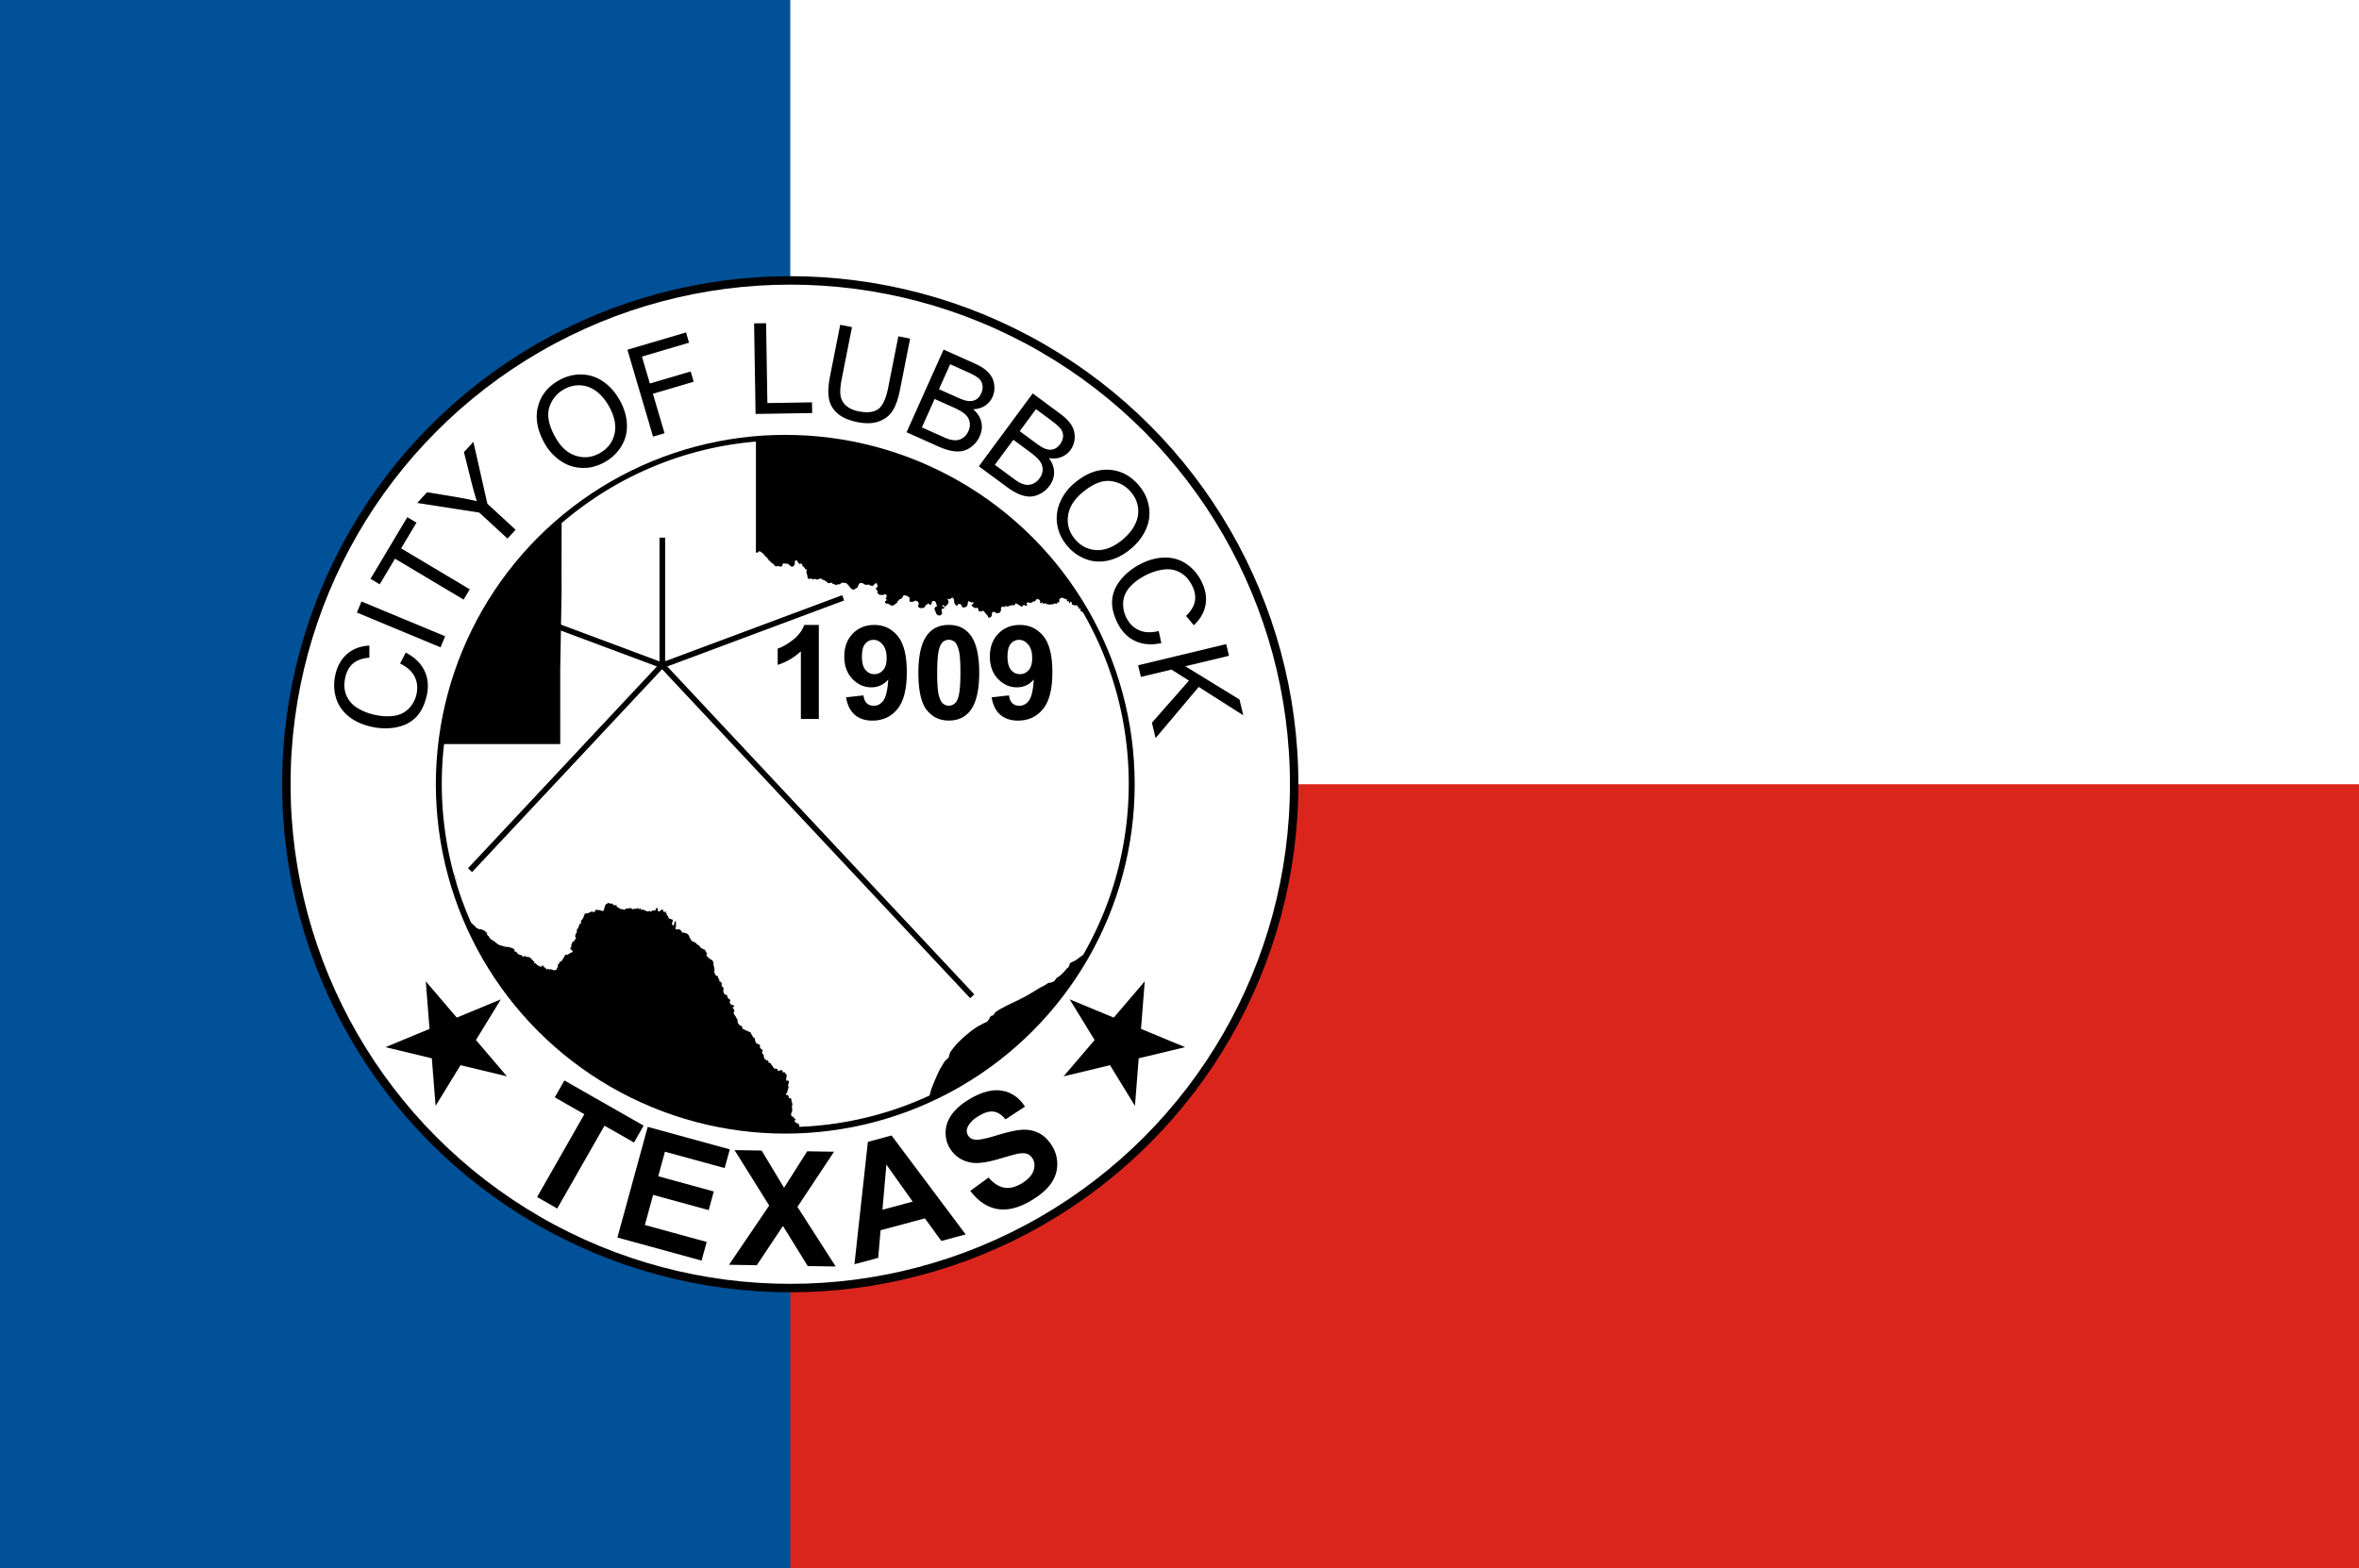 <svg id="Layer_1" data-name="Layer 1" xmlns="http://www.w3.org/2000/svg" viewBox="0 0 8387.4 5577.62"><defs><style>.cls-1,.cls-4{fill:#fff;}.cls-2{fill:#da251d;}.cls-3{fill:#005197;}.cls-4{stroke:#000;stroke-width:30px;}</style></defs><rect class="cls-1" width="8387.4" height="5577.62"/><rect class="cls-2" y="2788.81" width="8387.4" height="2788.81"/><rect class="cls-3" width="2809.74" height="5577.62"/><circle class="cls-4" cx="2809.74" cy="2788.81" r="1791.64"/><circle cx="2792.01" cy="2788.81" r="1242.38"/><path d="M-2562.59,3749.16l20.26-39q48,25.11,66.88,65.34t7.29,89.2q-12,50.68-40.09,77.57t-71.18,34.23q-43,7.33-88-3.26-49-11.55-81-38.87t-42.83-66.31q-10.77-39-1-80.5,11.1-47,42.62-73.47t77.91-28.8v43.11q-36.78,2.84-57.3,19.9t-27.92,48.5q-8.52,36.13,3.07,64.5t38.47,45.08a192.35,192.35,0,0,0,57.88,24q40,9.43,72.57,4.82t53.14-25.73a104.4,104.4,0,0,0,27.32-49.77q8.22-34.84-6.18-63.76T-2562.59,3749.16Z" transform="translate(3985 -1389.51)"/><path d="M-2418.67,3691.48l-297.43-123.67,16.36-39.36,297.43,123.67Z" transform="translate(3985 -1389.51)"/><path d="M-2336.63,3521.76l-244-145.54-54.37,91.14-32.65-19.47,130.8-219.28,32.65,19.48-54.6,91.52,244,145.54Z" transform="translate(3985 -1389.51)"/><path d="M-2180.56,3304.65-2281,3212.32l-220.71-34.23,35.08-38.18,114.48,19q31.95,5.51,62.28,12.77-8.79-27.78-18.12-64.39l-27.5-110,33.6-36.57,49.73,220.28,100.47,92.33Z" transform="translate(3985 -1389.51)"/><path d="M-2048.41,2966.59q-39.28-69.91-24-130.57t74.7-94q38.88-21.85,80.54-20.82t76.72,25.06q35.06,24,58.74,66.17,24,42.72,25.72,86.12t-20.16,78.5a160.06,160.06,0,0,1-58.45,55.66q-39.64,22.29-81.64,20.68a141.36,141.36,0,0,1-76.7-25.71A181.72,181.72,0,0,1-2048.41,2966.59Zm38.63-21q28.53,50.76,72.24,64.63t84.9-9.27q42-23.58,52.47-68.31t-19.94-98.94q-19.26-34.27-45.23-53.34t-56.18-20.6q-30.24-1.53-58,14.07-39.45,22.18-52.67,65.27T-2009.78,2945.63Z" transform="translate(3985 -1389.51)"/><path d="M-1663.11,2942.17l-91.16-309,208.43-61.49,10.75,36.46-167.54,49.43,28.23,95.68,145-42.78,10.76,36.46-145,42.78,41.41,140.35Z" transform="translate(3985 -1389.51)"/><path d="M-1298.57,2861.56l-5.22-322.07,42.62-.7,4.61,284.07,158.62-2.57.61,38Z" transform="translate(3985 -1389.51)"/><path d="M-790.9,2585.39l41.81,8.28-36.15,182.57q-9.43,47.64-25.75,73.52t-47.94,37.88q-31.61,12-77.3,3-44.4-8.79-69.61-29.69t-31.53-52.27q-6.33-31.38,3.61-81.6l36.15-182.57,41.82,8.28-36.11,182.35q-8.15,41.17-4.36,62.19a59.16,59.16,0,0,0,20.34,35.28q16.54,14.25,43.5,19.58,46.13,9.14,69.88-7.89t35.53-76.51Z" transform="translate(3985 -1389.51)"/><path d="M-761.71,2926.63l131.63-294,110.3,49.38q33.69,15.09,50,33.12a76.22,76.22,0,0,1,19.58,41.75q3.22,23.71-5.84,44a73,73,0,0,1-26.12,30.92q-17.68,12.07-42.91,13,23.16,19.77,29.06,45t-5.59,50.94a94.1,94.1,0,0,1-25.92,34.5q-16.66,13.85-33.81,17.72t-38.7.13q-21.56-3.75-49.63-16.32Zm54.44-17.27,73.2,32.77q18.84,8.45,27.1,10.45,14.51,3.61,26.05,2t22.16-9.69q10.6-8.13,16.9-22.17,7.36-16.44,4.37-32.35t-15.73-27.5Q-566,2851.29-594,2838.72l-68-30.43Zm60.78-135.77,63.58,28.46q25.86,11.6,38.62,13.21,16.81,2.23,28.92-4.63t19-22.3q6.56-14.64,4.52-28.92a39,39,0,0,0-13.23-24.22q-11.2-9.95-42.88-24.13l-58.76-26.31Z" transform="translate(3985 -1389.51)"/><path d="M-504.68,3047.66l191.39-259.09,97.21,71.81q29.69,21.93,41.82,43a76.24,76.24,0,0,1,10.21,45q-1.92,23.87-15.1,41.71a73,73,0,0,1-32.12,24.62q-19.84,8-44.71,3.58,18.4,24.25,18.78,50.2t-16.35,48.58a94.06,94.06,0,0,1-32.69,28.16q-19.25,10-36.82,10.09t-37.83-8.14q-20.26-8.27-45-26.55Zm56.87-5.24,64.51,47.65q16.6,12.27,24.24,16,13.41,6.63,25,7.56t23.72-4.75q12.1-5.65,21.25-18,10.69-14.49,11.18-30.66t-9.49-30.24q-10-14.05-34.72-32.33L-382,2953.34Zm88.39-119.65,56,41.38q22.8,16.84,34.92,21.15,15.94,5.77,29.23,1.66t23.34-17.73q9.53-12.9,10.59-27.28a38.94,38.94,0,0,0-7.75-26.49q-8.82-12.11-36.73-32.74l-51.79-38.25Z" transform="translate(3985 -1389.51)"/><path d="M-166,3108.31q61.2-51.84,123.65-48.31t106.49,55.5q28.83,34,35.72,75.14t-10.06,80.08q-16.94,39-53.82,70.22-37.39,31.68-79.68,41.58t-80.9-4.9a160,160,0,0,1-65.73-46.83q-29.4-34.71-35.79-76.23a141.41,141.41,0,0,1,10.69-80.19A181.72,181.72,0,0,1-166,3108.31Zm27.9,34q-44.43,37.65-49.75,83.19t25.21,81.6q31.1,36.7,77,38.56t93.36-38.34q30-25.42,43.8-54.53t9.56-59.07q-4.23-30-24.82-54.28Q7,3104.85-37.81,3100.05T-138.12,3142.26Z" transform="translate(3985 -1389.51)"/><path d="M134.81,3633.42l9.33,43q-53,11.37-93.19-7.54t-62.59-64q-23.17-46.64-18.71-85.29t32.89-71.8Q31,3414.64,72.28,3394.1q45.06-22.39,87.17-21.86t75.31,23.67Q268,3419,286.94,3457.2q21.53,43.29,14.15,83.76t-41.54,71.93L232,3579.71q26.49-25.7,31.37-51.91t-9.5-55.15q-16.53-33.26-43.57-47.66t-58.39-10.12A192.59,192.59,0,0,0,92,3433.35q-36.79,18.3-58.91,42.66T8.68,3529.75a104.44,104.44,0,0,0,10.78,55.74q15.93,32.07,45.49,45.12T134.81,3633.42Z" transform="translate(3985 -1389.51)"/><path d="M61.5,3755.25,374.7,3680l10,41.45-155.32,37.33L422,3877l13.5,56.19L277.06,3832.25,123.73,4014.18l-13.15-54.69L242.3,3809.87,180,3770.61,71.46,3796.69Z" transform="translate(3985 -1389.51)"/><path d="M-2075.32,5646.24l168-294.47-105.17-60,34.2-60,281.65,160.64-34.19,60-104.93-59.85-168,294.47Z" transform="translate(3985 -1389.51)"/><path d="M-1789.81,5790.28-1682,5396.76l291.78,79.95-18.24,66.57-212.32-58.17-23.91,87.23,197.56,54.14-18.16,66.3-197.57-54.14-29.34,107.11,219.84,60.23-18.17,66.31Z" transform="translate(3985 -1389.51)"/><path d="M-1393,5887.15l142.87-210.62-123.17-197.13,96.28,1.56,79.69,132.4,82.27-129.77,95.45,1.55-130.11,196.08,136,212.08-99.35-1.61-88.15-142.55-93,139.61Z" transform="translate(3985 -1389.51)"/><path d="M-551.6,5779.17l-86.56,23.22-58.42-80.29-157.52,42.27-8.51,98.24L-947,5885.25-899.26,5450l84.14-22.57Zm-188.33-116.61-93.53-131.67-14,160.52Z" transform="translate(3985 -1389.51)"/><path d="M-535.21,5624.44l65-47.56q26.81,31.05,55.48,36t61-14.14q34.25-20.28,43-45.06t-2.71-44.16q-7.38-12.45-19.86-16.87t-34.51-.1q-15,3.08-65.83,18.3-65.36,19.63-100.55,12.65-49.49-9.81-74.17-51.49-15.88-26.82-14.51-59.17t22.76-61.52q21.38-29.16,61.84-53.14,66.09-39.15,116.66-30t80.9,56.56l-69,45.1q-20.58-24.36-42.57-27.35t-51.92,14.75q-30.88,18.29-40.85,41.34-6.44,14.82,1.65,28.46,7.38,12.45,23.16,15.07,20.08,3.31,79-15.12t91.47-20.06q32.52-1.62,59.93,12.7t47.13,47.62q17.87,30.16,16.71,66.44T-250.19,5601q-23.07,31-68.8,58.06-66.57,39.43-120.47,29.8T-535.21,5624.44Z" transform="translate(3985 -1389.51)"/><polygon points="1513.85 3489.71 1624.05 3618.74 1780.82 3553.8 1692.16 3698.48 1802.36 3827.51 1637.37 3787.9 1548.7 3932.58 1535.39 3763.42 1370.39 3723.8 1527.16 3658.87 1513.85 3489.71"/><polygon points="4070.17 3489.71 3959.97 3618.74 3803.2 3553.8 3891.86 3698.48 3781.66 3827.51 3946.66 3787.9 4035.32 3932.58 4048.64 3763.42 4213.63 3723.8 4056.86 3658.87 4070.17 3489.71"/><path class="cls-1" d="M-2361.66,4524.72l-.08-4.4-1.85-5.12-1.45-4.63-.81-5.82-4.11-4.88-1.18-.48q4.23,15.46,8.84,30.74l.16-.46Z" transform="translate(3985 -1389.51)"/><path class="cls-1" d="M-132.25,3571c-.28-.48-.55-1-.83-1.46l-.42.91Z" transform="translate(3985 -1389.51)"/><path class="cls-1" d="M-672.86,5260.44l11.44-28.7,7.9-18.09,9-19.18,17.07-29.17,9.35-9.75,5.56-4.49,5.63-19,4.76-6.92,6.76-8.73,7.65-9.51,7-8.1,22.23-21.07,24-20.13,10.07-7.32,14.82-10.14,23.92-12.66,6.85-2.91,4.59-3,6.93-9.36,1.53-4.88,3.94-4.95,6.05-1.42,6.12-5.26,2-5.27,5.16-3.62,12.08-8.1,24.16-12.73,17.16-8.57,28.43-13.45,22.07-11.32,6.29-3.46,49.13-29.72,9.11-4,16.75-10.78,4.27-.07,5.31-1.1,5.56-2.05,7.09-4.4,2.74-4.41,4.35-5.5,8.62-5.58,5.8-4.72,4.75-4.32,5.8-5.9,12.49-14.39,4.43-3.14,3.94-8.81.57-5.43,19.57-9.59,8.3-5.5,11.76-9.12,7.72-4.91c103.37-179.28,162.51-387.29,162.51-609.1,0-220.4-58.39-427.15-160.53-605.66l-1.25-.55.42-.91-1.95-3.37-1,0-4.19-2.12-3.95-4.56,1.61-4.8-2.74-5.11.73,5-5.56.08.89-5.82-4.67-1.81-1.86-6.6-4.51,2.52-5.23-1.42-7.58-1.65-1.28-4.72-1.21-5.34-4.27-.87-.81,6.68-4.1-4.16,2.41-4.88-4.67,2.28-4.83-2.83,2.33-4.09-4.11-.86-7.33-3.23-7.73-3.14-6.2,2.36-4,4.09.49,7.31-3.07,5-4.43-5.5.81,4.87-3.71,4.64-4.51-2.36-5.31,1.89-5.64,2-4.83-.47-4.84,1.1-5.15-1.57-5.88-.08-2.58-4.24-4.19,2.67-5.15-.32-.73-5.26-5.23,4.32-4.27-2.2.48-5.82-1.93-4.95-4.43-.71-4.59-2.52-4.35,3.93-3.71,6.06-5.07-1.34-5.48,4.09-4.83,2.28-4.44-1.34-5.71-1.57-3.87,4.17,1.85,4.25-.88,4.16-5.56-.39-4.43-2.83-4.35,2.28-2.1,4.87-4.18-1.88-4.19-2.52-6.37-4.32-8.37-4.33-3.63,6.61-6,.94-4.67-1.73-3.63,4.72-4.43-3-4.18,5-5.4-1.73-6.53-.71.49,4-6.45-2.51-4.91.78-2.26,4.88-4.51,2.28,4.35-.39-.64,6.68-3.55,6.92-4.43,2.12-7.08,1.18-5.88-3.62-5.32-2.35-4.35,2.43-1.93,4.64-.08,5.51-1.29,4.48-4.67,3.54-5.24,1.49-2.34-4.8-2.09-4.08-4.51-4.64-4.11-5.19-4.27-5.66-4.19-.4-4.27,1.26-7.16.79-3.55-4.09-.32-5-3.22-4.56-4.27,1.26-5,.08-4.51-3.14-8.21-5.74,7.17-6.06,1-5.42-8,.31-10.23-4.72-2.34,7.47-.24,5.66-4.51,7.39-4.67,1.26-4.75,1.18-5.56-1-1.53-5-3.87-5.51-4.19-.94-6.12,1.1-.4,4.09-4.27.86-5.16-4.87-2.9-7.55-.16-4.48-1-6.76-5.24-5.43-6.28,3.85-4.76,2.36-5-3.38-.08,4.41,2.34,7.23v4.32l-2.82,4.64-5.48,6.53-5.64,1.89-4.67-5.59-4.67,5,8,2.28.81,4.08-10.07,3.54-.4,4.33,2.17,7-.56,5.43-4.51,5.35-6.05.78-4.67-1.57-4.27-3.93L-657,3569l-1.69-4.09-1.61-4.09-2.42-4.32,2.18-7.78,6.6-2.52-.72-5.11-1.45-5.19-2.34-6-4.43-3.38-4.67-.08-4.19,3-.88,6.06-4,5.5-4.75-2.75-5.32-4.48-.72,5.82-4.52.62-.4-4.32-.8,4.87-4.35,8.18-6.29,2.75-4.59.24H-713l-6-2.6-1.93-5.58,2.25-5.74.16-4.16-2.9-4.88-8.29-3.85-7.74,3.69-7.41,1.1-5.07-.63-1.77-4.32.48-4.56,1.21-4.32-4.43-3.86-5.64-3.54-8.46-2.67-5,2.05-2.5,5.42-3.87,5-4.59,1.89-4.83,1.73-1.13,4.64h-4.19l1.21,5-4.75,2.44-4.35,4.32-5.24,3.23-4.59,1.88-5.55-1.8-4.84-2.84-5.48-2.9-5.23-.16-4.67-2.91.16-6.06,4.51-.55.4-6.29-4.27-1.25,4-4.17.89-8.41-4.27-4-4.35,1.73-8.38,1.49-6.28-.71-6.21-1.73-1.53-4.48-3.78-4.17,4.27-2.43-6.2-4.88-1.45-5,3.78-4.48,2.74-5-2.5-4.87-1.37-5-6.28,2.51-7.65,8.1-8.78-1.81-5.24-3.61-5.47,1.33-5.4-.31-4.51-1-5.72-4.41-9.67-1.26-4.27,4.56-2.57,4.64-2.66,7.63-4.27,1.89-4.67,3.22-5.08,2.05-5.23-1.18-5.08-4.25-4.43-5.66-5.4-6.84-5.39-4.88-7.41-1.33-8.86-.47-6.45,5.18-4.35.79-4.67.16-5.15,2.59-4.35-2.91-6.93-1.73-4.35-4.08-5,.47-7,1.81-4.35-5-5-2.44-4.27-4-8.78-2.28-3.22-4.24-4.83,2-5.07,1.42-4.52,1.57-4.26-2.28-5.88-.47-4.35,1.34-4.19.07-.89-4.32-5.23,3.22-8.22-1.88v-4.09l-1.45-5.19-.08-4.48-2.42-4.64-.56-4.09.88-5.35-.24-5.11-4.59.16-1.61-4.17-4.67-5-4.43-3.23.48-4.32-5.07-3.85-5.72,1.73-4.67-5.66-4.27-6.84-5-.32-2.74,6.68.81,4.88L-1160,3398l-4.19,5.34-5.48,1.73-4.43-2.36-3.62-4.08-5.8-3.62-4.51-1.42-5.08.32-4.75-1.1-5,2.59-.08,4.33-3.47,4.4-5.47.31-5.48-2.35-5.24,1.25-5.39-.15-4.51-4.33-2.74-4.24-6.2-2.83-4.19-5.35-4.76-3.38-5-7.08-3.95-5.19-4.59-3.06-3.54-4.25-3.63-5.11-4.27-3.07-7-4.87-4.43-.47-4,4.32-6.53.47v-395c-262.8,22.25-501.88,127.7-690.82,289.93l-.29,171.25.16,77.37-4.83,271.26.08,265.76-413.12.07a1235.24,1235.24,0,0,0-8.08,141.22,1222.63,1222.63,0,0,0,43.12,322.76l1.18.48,4.11,4.88.81,5.82,1.45,4.63,1.85,5.12.08,4.4-.48,4.95-.16.46a1213.81,1213.81,0,0,0,51.84,139.92l2.29,2.57,13.21,11.63,2.81,4.33,4.35,2,7.17,3.54,4.35-.15,4.43,1,7.17,3.38,5.32,2.44,1.45,5,4.91-.55-.72,4.16.48,4.33,6.61,5.9,1.69,4.32,3.86,4.33,4.27,3,4.59,3.23,4.51,2.36,5,4.4,4.35,3.14,4.35,3.62,4.83,2,5.56,2.2,6.12,1.41,4.75.87,5.64,2.75,4.43-.71,4.35.63,5.88.94,4.27,2.36,5-.31,3.23,4.09,4.75,1.73-.48,4.24.8,4.17,5-1.26,2.81,4.25,3.15,4.32,4.83,2.44,4.27,1.34,4.43,1.33,3.86,4.17,4.19-.16,4.92-1.81,4.51,4.09,6-1.1,4.75,2.44,4.51,2.12,2.74,4.17,4.59,4.4,5.16,5.19-.32,5,4.67-.63,3.86,4.48,4.11,3.77,4.67,1.42,4.59,2.36,4.84.23,1.29-4.64,4.67,2.05.16,4.32,4.51-1.73-.48,5.19,4.91.55,1.77,6.45,2.74-5.11,7.09,3.07,4.83-.79,5.24.94,6.28,3.15,4.43-1.42,6.28-1.81-.08-4.24,4.35-6.92-1.61-4.8,4.43-4.16,1.94-4.25,2.89-4.09,5.72-1.49.81-4.56,4.75-4.33,1.53-4.79,2.74-4.09,3.38-5.82,5.4,1.81,4.27-2.44,4.43-2.91,4.43-2.75,4.67-1.1,2.34-4.48-4.35-4.09-4.27-3.78.81-4.24,3.38-4.64-1.13-4.09,1.85-4.56,2.74-7,6.2-3.3,2.82-6.21,4.43-3.78-3.06-4.08-.88-4.41,1.61-4.79,1.69-4.88,3.54-4.17-1.53-4.64,2.34-6.84,4.27-3.77.16-4.64,3.54-4.95-.72-4.8,4.27,1.34,1.77-4.25-.72-6.52,4.35-4.8,3.22-4.17,2-5.11,2.18-5.58,1.85-5.58,4.91-2,7,.08,4.43-3.3,4.67-.4,6-4.87,1.86,5,4.59-1.65,4.75-2.83-1-4.8,4.51.55,6.37.16,5.07.87,4.92,1.17,4.83,2.13,4.43-1.73,1.77-4.88.89-4.71,2.49-7.4,2.74-5.74,4.19-1.49,4.43-3.85,6.61,3.46,4.18-.87,4.19.87,3.31,4.24,5.71,1.34,5.48-.71.57,5.19,5.55,3.78,4.51,2.83,4.52,2.43,4.75.32,4.91,1.26,5.32.31,4.83-4.4,5.08.08,4.26,1.25,4.68-4.24,2.9,4.48,4.18-.94,1.45,4.48,4-4.09,8.14,1.1,4.51-3.54,4.11,3.7,4.27.47-1.53-4.17,4.34,2.13,1.62,5.26,5.8-2.51,5.63,3,4.68,1.33,4.43,2.91,6.2.24,4.51-2.68,3.87,4.41,4-4.41,5.32-.94,7.09.24,1-6.69,5.88-3.22.89,6.05,1.69,7.55,6.2-1.34,5.48-5.18,5.24-1,.16,4.25,3.87,5.58,8.94-3-3.79,4.17,4.19,3.3v5.35l5.72,5.5,1,6,4.83,2.28,9.83,3.14.32,4.17-2.74,8.65.32,4.33,4.75,3.85,3-5.11.08-4.25,1.94-6.21,4.19,1.57-.41,5.27.41,12.66-2.42,5.27,1.45,4.4,6.2-.55,7.9.55,4.75,4.33,4.51,7.15,5-.31,6,2,6,1.73,4.6,4.4,3.06,4.72,1,5,4.43,5.27,1.13,4.48,4.27,2.83,5.4,3.23,5.15,1.1,4.68,5.42,5.39,3.93,5.16,3.46,3.94,6.14,5.8,3.38,5.16,2.51,4.27,1.89,2.74,5,2.49,4.64,1.7,4.09-2,5.82,3.71,4.33,4.91,4.79,6.36,5.11,5.88,2.52,3.06,4.87,1.45,4.72.25,7,.64,4.4,1.45,4.25,1,5.11.16,5,.08,4.4-.73,4.56,2.82,4.25.57,4.25,5.07,2.59,4.92,3.3.4,4.48,4,6.45.56,5.9,5.48,2.67,3,4.48-.73,5.74.73,4.88,4.27,2.44,1.77,4.79v4.09l-.81,6.92,3.22,8.57.17.08,4.75,2.91,6.52,2.67-.64,5.35,4.19,5.5,7.41,5.51-3.14,6.6,2.49,5.27,2.74,4.32,5.88,1.65,5.4,1.81-1.29,4.09-5.32,3,3.79,4.25,3,4.32.16,4.17-2.82,6.52,1.77,4.72,5.56,7.31,3.06,6.14,3.47,4.64.24,4.16,1,8.1,3.55,5.43,4.83,4.32,6.53,1.89.8,5.66,1.37,4.09,5.08,1.18,5.71,4.72h4.35l4.92,3.3,8.05,2.91,2.82,6.37,3.71,5.18,2.09,5.9,5.56,2.68,1.29,4.16.72,4.33,1.53,4.95,2.18,4.48,4.35,3.23,6.2,1.65,4,4.16-1.53,4.88,3,5.82,5.88,4,1.37,5.11-2.34,4.72,2.42,5.11,4,4.79.48,6.69.88,4.87,5.72,4.17,2.66,4.24,4.51-2.9,1.69,4,2.1,6.13,5.88.94,2.9,5.35,5.72,7.08,2.49,5.11,5.08,2.83,4.59-.95,4.75,3-.16,4.48,4.51,1.1,5.24-2.91,5-.23,3.71,5.35-.24,4.32,5.39-3.22,4.27,6,4.43,5.11-.48,5.11-.81,4.88-.72,4.32-.16,5.82,5.39-.94,4.76,3.14-1,6.61-2.26,6.6,1.86,7.23-1.21,5.19-1.45,5-1.93,5-.33,5.42-5.07,2.68,2.34,5.26,4.59-.55,3.06,4.33,1.45,7.94,6.52-1.1,2.5,7.23-.32,4.8,2.25,4.48,1.45,6.84-2.58,5.82,1.45,4.4-.4,4.88.65,6.52-1,4.33-3.63,6.45,1.53,5.58,1.13,4.95,5.32-.71,2.66,5.27,6.2,5.27-3.95,4.48,1.29,4.41,6.12,4.08,5.4,1.66,3.54,4.24.76,7.32A1215,1215,0,0,0-680,5285.23l5.59-20.31Z" transform="translate(3985 -1389.51)"/><path d="M-1073.66,3946.18h-63.84v-240.6q-35,32.72-82.47,48.4V3696q25-8.17,54.3-31t40.21-53.28h51.8Z" transform="translate(3985 -1389.51)"/><path d="M-976.87,3869.16l61.79-6.81q2.28,18.86,11.82,27.94t25.22,9.09q19.75,0,33.62-18.18t17.72-75.42q-24.07,27.94-60.2,27.94-39.32,0-67.82-30.33t-28.51-78.95q0-50.66,30.1-81.68t76.68-31q50.66,0,83.15,39.19t32.49,128.94q0,91.32-33.85,131.77t-88.15,40.44q-39.09,0-63.16-20.79T-976.87,3869.16Zm144.49-139.49q0-30.9-14.2-47.94t-32.83-17q-17.72,0-29.42,14t-11.7,45.78q0,32.26,12.72,47.37t31.81,15.11q18.4,0,31-14.54T-832.38,3729.67Z" transform="translate(3985 -1389.51)"/><path d="M-611.55,3611.75q48.4,0,75.66,34.54,32.49,40.89,32.49,135.63,0,94.51-32.72,135.86-27,34.08-75.43,34.08-48.62,0-78.38-37.37t-29.76-133.25q0-94.06,32.72-135.41Q-659.94,3611.75-611.55,3611.75Zm0,52.94a31.9,31.9,0,0,0-20.67,7.38q-9.09,7.39-14.09,26.47-6.59,24.77-6.58,83.38t5.9,80.54q5.91,21.93,14.88,29.19a31.75,31.75,0,0,0,20.56,7.27,31.91,31.91,0,0,0,20.68-7.38q9.09-7.38,14.09-26.47,6.59-24.54,6.58-83.15t-5.9-80.54q-5.91-21.93-14.88-29.31A31.48,31.48,0,0,0-611.55,3664.69Z" transform="translate(3985 -1389.51)"/><path d="M-459.33,3869.16l61.8-6.81q2.26,18.86,11.82,27.94t25.21,9.09q19.77,0,33.63-18.18t17.72-75.42q-24.09,27.94-60.21,27.94-39.3,0-67.81-30.33t-28.52-78.95q0-50.66,30.11-81.68t76.67-31q50.67,0,83.16,39.19t32.48,128.94q0,91.32-33.85,131.77t-88.15,40.44q-39.08,0-63.16-20.79T-459.33,3869.16Zm144.5-139.49q0-30.9-14.2-47.94t-32.83-17q-17.72,0-29.42,14t-11.7,45.78q0,32.26,12.72,47.37t31.81,15.11q18.4,0,31-14.54T-314.83,3729.67Z" transform="translate(3985 -1389.51)"/><path d="M-521,4925.51-1612.63,3759.46l629-234.72-7-18.74-629.49,234.9V3301.39h-20v440.1l-407.54-152.08-7,18.74,405.39,151.28-671.84,717.65,14.6,13.67,675.53-721.6,1095.35,1170ZM-1631.68,3755.3h1.46l-.73.69Z" transform="translate(3985 -1389.51)"/></svg>